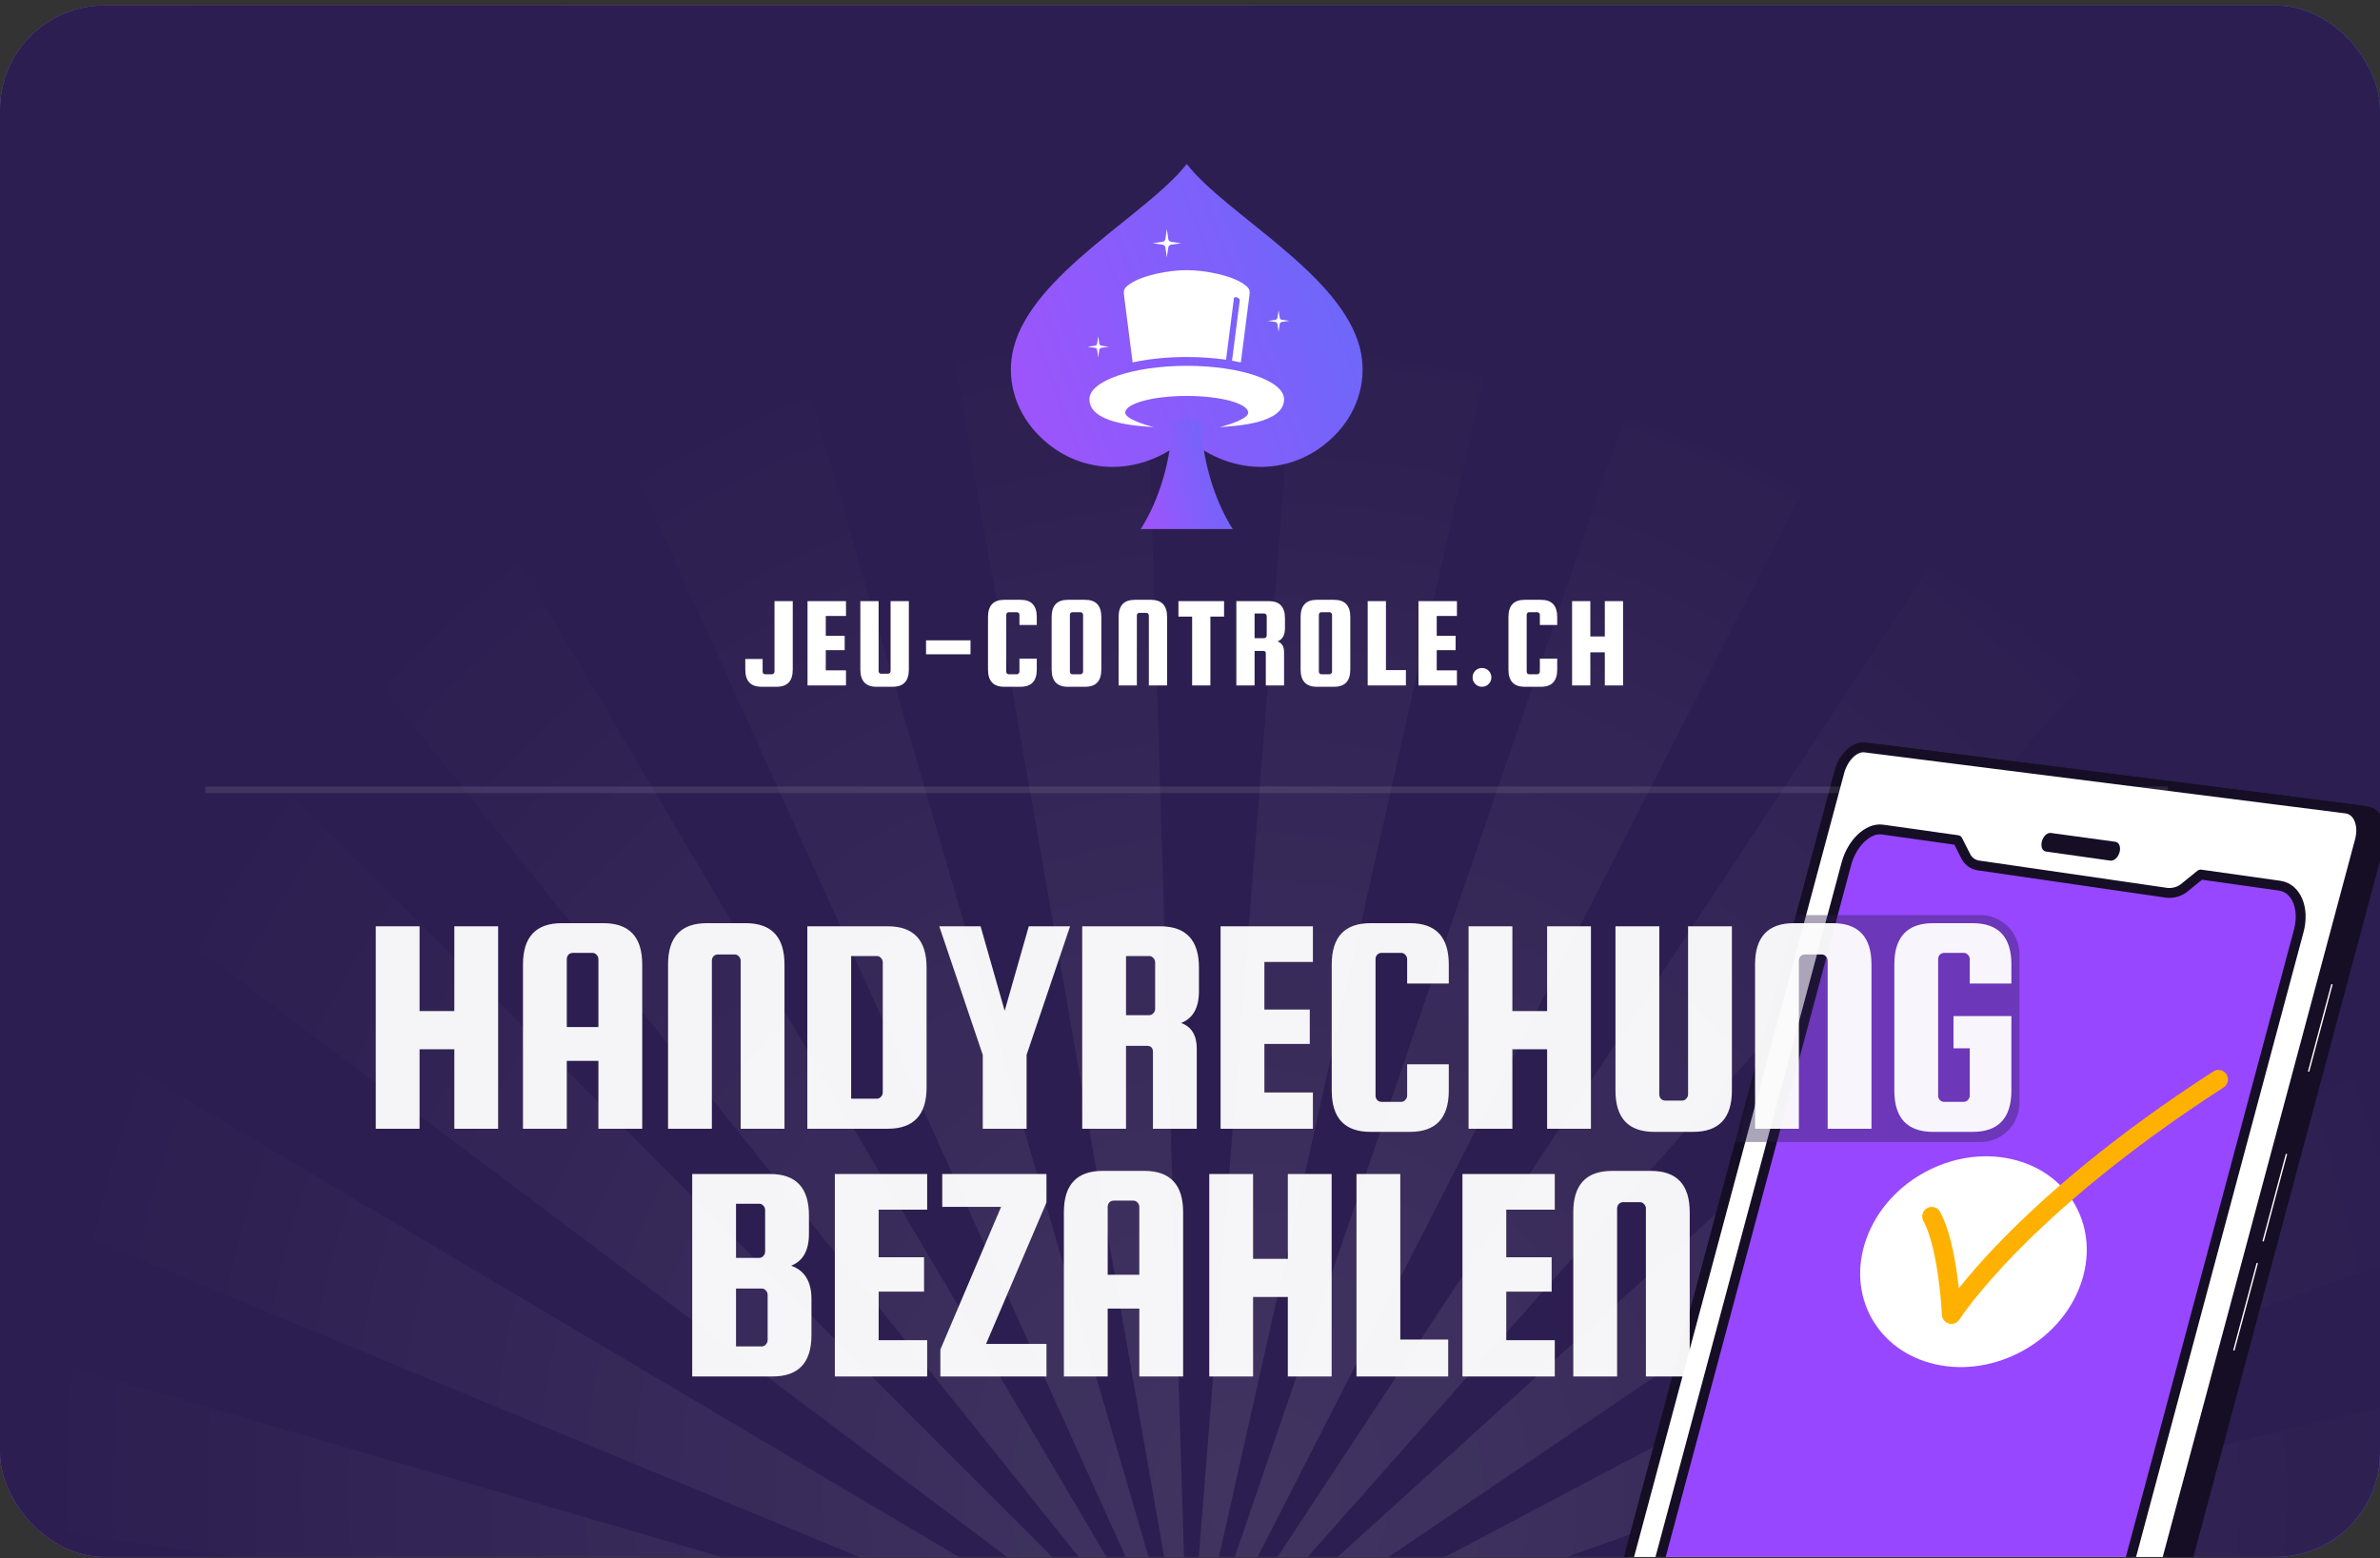 <svg width="365" height="239" viewBox="0 0 365 239" fill="none" xmlns="http://www.w3.org/2000/svg">
<rect x="0" y="0" width="365" height="239" fill="#333333" stroke="none"/>
<g clip-path="url(#clip0_2_23644)">
<rect y="0.847" width="365" height="238" rx="16" fill="url(#paint0_linear_2_23644)"/>
<rect y="0.847" width="365" height="238" rx="16" fill="#2C1E50"/>
<path opacity="0.1" fill-rule="evenodd" clip-rule="evenodd" d="M187.064 260.791C187.079 260.707 187.094 260.623 187.109 260.539L386.604 292.43C388.984 273.046 388.137 282.755 389.159 263.218L187.143 259.854C187.158 259.77 187.173 259.686 187.103 259.587C187.118 259.503 187.049 259.405 187.064 259.321L388.219 240.569C385.696 221.012 387.273 230.717 383.387 211.525L187.113 258.551C187.128 258.467 187.059 258.369 187.073 258.285C187.004 258.186 187.019 258.102 186.95 258.004L377.101 189.749C369.828 171.603 373.795 180.518 365.214 162.92L186.634 257.342C186.565 257.244 186.579 257.16 186.51 257.061C186.441 256.963 186.456 256.879 186.372 256.864L353.567 143.571C342.068 127.794 348.064 135.51 335.465 120.576L185.858 256.341C185.789 256.242 185.705 256.227 185.636 256.129C185.567 256.03 185.483 256.015 185.414 255.917L319.4 104.685C304.214 92.149 311.992 98.104 295.982 86.806L184.969 255.492C184.885 255.478 184.816 255.379 184.732 255.364C184.648 255.349 184.579 255.251 184.495 255.236L276.358 75.39C258.527 67.058 267.543 70.896 249.224 63.861L183.853 254.95C183.769 254.935 183.686 254.92 183.602 254.905C183.518 254.891 183.434 254.876 183.35 254.861L227.533 57.788C208.271 54.132 217.954 55.666 198.54 53.367L182.594 254.728C182.51 254.713 182.426 254.698 182.342 254.683C182.259 254.668 182.175 254.654 182.076 254.723L175.803 52.731C156.188 54.028 165.978 52.987 146.462 55.686L181.306 254.673C181.222 254.659 181.123 254.728 181.039 254.713C180.955 254.698 180.856 254.767 180.772 254.752L124.344 60.866C105.777 67.018 114.944 63.619 96.757 71.049L180.012 255.137C179.914 255.206 179.83 255.191 179.731 255.261C179.632 255.33 179.548 255.315 179.449 255.384L76.764 81.36C60.286 91.858 68.352 86.362 52.635 97.946L178.956 255.729C178.857 255.798 178.842 255.882 178.758 255.867C178.66 255.936 178.645 256.02 178.546 256.089L35.793 112.964C22.363 127.285 28.863 119.87 16.475 135.154L178.107 256.617C178.092 256.701 177.993 256.77 177.979 256.854C177.964 256.938 177.865 257.007 177.85 257.091L3.885 154.035C-5.565 171.307 -1.153 162.486 -9.334 180.414L177.549 257.816C177.534 257.9 177.52 257.984 177.421 258.053C177.406 258.137 177.391 258.221 177.377 258.304L-16.804 201.668C-21.617 220.622 -15.369 211.693 -18.854 230.968L177.16 259.044C177.145 259.128 177.13 259.212 177.115 259.296C177.1 259.38 177.086 259.464 177.071 259.548L-24.956 252.808C-24.871 272.454 -25.313 262.69 -23.827 282.237L177.204 260.263C177.19 260.347 177.259 260.446 177.244 260.529C177.229 260.613 177.298 260.712 177.283 260.796L-20.167 304.674C-15.214 323.708 -18.056 314.299 -11.726 332.884L177.501 261.526C177.57 261.625 177.555 261.709 177.624 261.807C177.694 261.906 177.679 261.99 177.748 262.088L-2.542 353.442C6.913 370.502 1.89 362.179 12.514 378.494L178.094 262.582C178.163 262.68 178.247 262.695 178.232 262.779C178.301 262.878 178.385 262.893 178.37 262.977L26.433 396.255C39.851 410.468 32.922 403.625 47.288 416.882L178.884 263.499C178.953 263.598 179.037 263.613 179.106 263.712C179.19 263.726 179.259 263.825 179.343 263.84L65.363 430.705C82.024 441.253 73.55 436.3 90.868 445.58L179.956 264.294C180.039 264.309 180.109 264.407 180.193 264.422C180.277 264.437 180.36 264.452 180.43 264.55L111.706 454.529C130.302 460.489 120.91 457.795 139.895 462.527L181.072 264.836C181.155 264.851 181.239 264.866 181.323 264.881C181.407 264.896 181.491 264.91 181.575 264.925L162.144 465.931C181.75 467.139 171.93 466.878 191.605 466.715L182.345 264.975C182.429 264.989 182.528 264.92 182.612 264.935C182.696 264.95 182.795 264.881 182.879 264.896L214.257 464.396C233.516 460.701 223.953 462.906 242.945 457.781L183.639 264.511C183.723 264.526 183.821 264.457 183.92 264.387C184.019 264.318 184.103 264.333 184.202 264.264L264.277 449.695C281.941 441.308 273.267 445.832 290.283 436.206L184.764 264.017C184.863 263.948 184.947 263.963 184.962 263.879C185.061 263.81 185.159 263.741 185.159 263.741L308.701 423.542C323.712 411.056 316.421 417.553 330.572 404.05L185.766 263.243C185.865 263.174 185.88 263.09 185.979 263.021C185.993 262.937 186.092 262.868 186.191 262.799L345.626 386.901C357.18 370.951 351.668 379.146 362.066 362.387L186.561 262.172C186.576 262.088 186.675 262.019 186.689 261.936C186.704 261.852 186.803 261.783 186.818 261.699L372.132 342.11C379.336 323.836 376.055 333.116 381.861 314.423L187.035 260.959C187.035 260.959 187.049 260.875 187.064 260.791Z" fill="url(#paint1_radial_2_23644)"/>
<path d="M297.762 367.09L228.774 338.136C227.326 337.528 226.636 335.182 227.245 332.906L284.629 118.747C285.239 116.471 286.996 114.781 288.568 114.982L362.791 124.401C364.641 124.633 365.607 126.848 364.932 129.371L302.094 363.885C301.425 366.38 299.48 367.814 297.762 367.09Z" fill="#150E25" stroke="#150E25" stroke-width="1.515" stroke-linecap="round" stroke-linejoin="round"/>
<path d="M294.97 365.919L226.41 337.145C224.968 336.539 224.27 334.198 224.878 331.929L282.089 118.412C282.699 116.136 284.439 114.456 286.025 114.661L359.786 124.023C361.623 124.251 362.576 126.462 361.911 128.943L299.275 362.706C298.606 365.201 296.675 366.639 294.97 365.919Z" fill="white" stroke="#150E25" stroke-width="1.515" stroke-linecap="round" stroke-linejoin="round"/>
<path d="M323.65 132.024L313.768 130.629C313.209 130.553 312.936 129.85 313.147 129.064C313.357 128.278 313.975 127.696 314.531 127.779L324.425 129.133C324.99 129.211 325.275 129.925 325.061 130.725C324.848 131.518 324.215 132.103 323.65 132.024Z" fill="#150E25"/>
<path d="M354.705 165.267L352.995 164.978L356.979 150.111L358.694 150.38L354.705 165.267Z" fill="white" stroke="#150E25" stroke-width="1.515" stroke-linecap="round" stroke-linejoin="round"/>
<path d="M347.722 191.331L346.026 190.987L350.008 176.127L351.711 176.444L347.722 191.331Z" fill="white" stroke="#150E25" stroke-width="1.515" stroke-linecap="round" stroke-linejoin="round"/>
<path d="M343.233 208.084L341.545 207.712L345.528 192.846L347.222 193.197L343.233 208.084Z" fill="white" stroke="#150E25" stroke-width="1.515" stroke-linecap="round" stroke-linejoin="round"/>
<path d="M291.327 353.297L234.18 330.703C232.121 329.887 231.149 326.624 232.01 323.411L283.16 132.515C284.021 129.303 286.498 126.948 288.693 127.258L300.221 128.882L301.429 131.264C301.601 131.65 301.865 131.987 302.198 132.246C302.531 132.505 302.923 132.678 303.339 132.75L332.362 136.967C332.871 137.013 333.383 136.953 333.868 136.792C334.352 136.63 334.798 136.371 335.178 136.029L337.489 134.157L349.609 135.866C352.15 136.225 353.47 139.34 352.537 142.819L297.369 348.711C296.416 352.185 293.712 354.237 291.327 353.297Z" fill="#9747FF" stroke="#150E25" stroke-width="1.515" stroke-linecap="round" stroke-linejoin="round"/>
<g clip-path="url(#clip1_2_23644)">
<path d="M308.435 177.796C299.387 175.79 289.464 181.216 286.27 189.916C283.076 198.615 287.821 207.293 296.869 209.299C305.916 211.305 315.84 205.879 319.034 197.179C322.228 188.48 317.482 179.802 308.435 177.796Z" fill="white"/>
<path d="M340.229 165.589C309.482 185.434 299.269 201.628 299.269 201.628C299.269 201.628 298.808 191.27 296.254 186.603" stroke="#FEB100" stroke-width="2.918" stroke-miterlimit="10" stroke-linecap="round" stroke-linejoin="round"/>
</g>
<path fill-rule="evenodd" clip-rule="evenodd" d="M182 25.153C175.978 32.887 158.412 41.92 155.461 53.307C154.242 58.017 155.675 62.788 158.767 66.215C164.946 73.064 174.775 73.432 182 67.175C189.221 73.432 199.053 73.064 205.233 66.215C208.325 62.788 209.758 58.021 208.539 53.307C205.588 41.92 188.022 32.891 182 25.153Z" fill="url(#paint2_linear_2_23644)"/>
<path fill-rule="evenodd" clip-rule="evenodd" d="M174.948 81.153C177.774 76.725 179.723 70.356 179.76 64.366C181.374 64.366 182.621 64.366 184.236 64.366C184.272 70.356 186.226 76.725 189.047 81.153C184.47 81.153 179.529 81.153 174.948 81.153Z" fill="url(#paint3_linear_2_23644)"/>
<path fill-rule="evenodd" clip-rule="evenodd" d="M173.293 43.55C175.303 42.17 179.352 41.44 181.999 41.44C184.643 41.44 188.692 42.17 190.706 43.55C191.747 44.265 191.707 44.588 191.59 45.508C191.174 48.87 190.734 52.233 190.298 55.595C189.862 55.498 189.41 55.409 188.946 55.328C189.317 52.443 189.765 48.991 190.125 46.142C190.234 45.686 189.285 45.359 189.233 45.779L188.03 55.183C186.177 54.913 184.139 54.763 181.999 54.763C178.944 54.763 176.094 55.07 173.701 55.595C173.269 52.233 172.829 48.87 172.409 45.508C172.296 44.588 172.252 44.265 173.293 43.55Z" fill="white"/>
<path fill-rule="evenodd" clip-rule="evenodd" d="M182 60.737C176.793 60.737 172.571 61.891 172.571 63.312C172.571 64.212 175.481 65.16 176.95 65.52C174.298 65.342 167.073 64.951 167.073 61.241C167.073 58.412 173.757 56.119 182 56.119C190.246 56.119 196.926 58.412 196.926 61.241C196.926 64.951 189.701 65.342 187.049 65.52C188.518 65.16 191.428 64.212 191.428 63.312C191.428 61.887 187.206 60.737 182 60.737Z" fill="white"/>
<path fill-rule="evenodd" clip-rule="evenodd" d="M178.727 37.961L178.949 39.482L179.171 37.957C179.211 37.743 179.376 37.577 179.59 37.537L181.116 37.315L179.59 37.093C179.376 37.053 179.211 36.887 179.171 36.673L178.949 35.151L178.727 36.677C178.686 36.887 178.521 37.053 178.307 37.093L176.785 37.315L178.307 37.537C178.521 37.581 178.686 37.747 178.727 37.961Z" fill="white"/>
<path fill-rule="evenodd" clip-rule="evenodd" d="M195.914 49.71L196.083 50.869L196.253 49.71C196.281 49.549 196.41 49.42 196.571 49.391L197.73 49.222L196.571 49.052C196.41 49.024 196.281 48.895 196.253 48.733L196.083 47.579L195.914 48.742C195.885 48.903 195.756 49.028 195.595 49.056L194.436 49.226L195.595 49.395C195.756 49.42 195.885 49.549 195.914 49.71Z" fill="white"/>
<path fill-rule="evenodd" clip-rule="evenodd" d="M168.256 53.674L168.422 54.824L168.587 53.674C168.615 53.512 168.744 53.387 168.902 53.359L170.052 53.193L168.902 53.028C168.74 53 168.615 52.87 168.587 52.709L168.422 51.559L168.256 52.713C168.224 52.87 168.099 53 167.941 53.028L166.791 53.193L167.941 53.359C168.103 53.383 168.228 53.512 168.256 53.674Z" fill="white"/>
<path d="M118.779 92.213H121.579V102.713C121.579 104.473 120.753 105.353 119.099 105.353H116.779C115.126 105.353 114.299 104.473 114.299 102.713V101.093H116.959V103.033C116.959 103.14 116.993 103.233 117.059 103.313C117.139 103.393 117.233 103.433 117.339 103.433H118.399C118.506 103.433 118.593 103.393 118.659 103.313C118.739 103.233 118.779 103.14 118.779 103.033V92.213ZM126.643 102.833H129.743V105.153H123.843V92.213H129.743V94.493H126.643V97.533H129.543V99.733H126.643V102.833ZM136.583 92.213H139.383V102.713C139.383 104.473 138.556 105.353 136.903 105.353H134.423C132.77 105.353 131.943 104.473 131.943 102.713V92.213H134.743V102.953C134.743 103.06 134.776 103.153 134.843 103.233C134.923 103.313 135.016 103.353 135.123 103.353H136.203C136.31 103.353 136.396 103.313 136.463 103.233C136.543 103.153 136.583 103.06 136.583 102.953V92.213ZM148.839 98.233V100.373H142.019V98.233H148.839ZM156.342 103.033V101.033H159.002V102.713C159.002 104.473 158.176 105.353 156.522 105.353H154.002C152.349 105.353 151.522 104.473 151.522 102.713V94.653C151.522 92.893 152.349 92.013 154.002 92.013H156.522C158.176 92.013 159.002 92.893 159.002 94.653V95.873H156.342V94.313C156.342 94.207 156.302 94.113 156.222 94.033C156.156 93.953 156.069 93.913 155.962 93.913H154.702C154.596 93.913 154.502 93.953 154.422 94.033C154.356 94.113 154.322 94.207 154.322 94.313V103.033C154.322 103.14 154.356 103.233 154.422 103.313C154.502 103.393 154.596 103.433 154.702 103.433H155.962C156.069 103.433 156.156 103.393 156.222 103.313C156.302 103.233 156.342 103.14 156.342 103.033ZM168.902 94.653V102.713C168.902 104.473 168.076 105.353 166.422 105.353H163.762C162.109 105.353 161.282 104.473 161.282 102.713V94.653C161.282 92.893 162.109 92.013 163.762 92.013H166.422C168.076 92.013 168.902 92.893 168.902 94.653ZM166.102 103.033V94.313C166.102 94.207 166.062 94.113 165.982 94.033C165.916 93.953 165.829 93.913 165.722 93.913H164.462C164.356 93.913 164.262 93.953 164.182 94.033C164.116 94.113 164.082 94.207 164.082 94.313V103.033C164.082 103.14 164.116 103.233 164.182 103.313C164.262 103.393 164.356 103.433 164.462 103.433H165.722C165.829 103.433 165.916 103.393 165.982 103.313C166.062 103.233 166.102 103.14 166.102 103.033ZM178.99 105.153H176.19V94.413C176.19 94.307 176.15 94.213 176.07 94.133C176.003 94.053 175.917 94.013 175.81 94.013H174.73C174.623 94.013 174.53 94.053 174.45 94.133C174.383 94.213 174.35 94.307 174.35 94.413V105.153H171.55V94.653C171.55 92.893 172.377 92.013 174.03 92.013H176.51C178.163 92.013 178.99 92.893 178.99 94.653V105.153ZM180.727 94.593V92.213H187.727V94.593H185.627V105.153H182.827V94.593H180.727ZM192.406 99.853V105.153H189.606V92.213H194.586C196.239 92.213 197.066 93.093 197.066 94.853V96.353C197.066 97.42 196.686 98.1 195.926 98.393C196.593 98.633 196.926 99.18 196.926 100.033V105.153H194.126V100.253C194.126 99.987 193.999 99.853 193.746 99.853H192.406ZM192.406 94.113V97.893H193.886C193.993 97.893 194.079 97.853 194.146 97.773C194.226 97.693 194.266 97.6 194.266 97.493V94.513C194.266 94.407 194.226 94.313 194.146 94.233C194.079 94.153 193.993 94.113 193.886 94.113H192.406ZM207.084 94.653V102.713C207.084 104.473 206.257 105.353 204.604 105.353H201.944C200.29 105.353 199.464 104.473 199.464 102.713V94.653C199.464 92.893 200.29 92.013 201.944 92.013H204.604C206.257 92.013 207.084 92.893 207.084 94.653ZM204.284 103.033V94.313C204.284 94.207 204.244 94.113 204.164 94.033C204.097 93.953 204.01 93.913 203.904 93.913H202.644C202.537 93.913 202.444 93.953 202.364 94.033C202.297 94.113 202.264 94.207 202.264 94.313V103.033C202.264 103.14 202.297 103.233 202.364 103.313C202.444 103.393 202.537 103.433 202.644 103.433H203.904C204.01 103.433 204.097 103.393 204.164 103.313C204.244 103.233 204.284 103.14 204.284 103.033ZM212.551 102.793H215.611V105.153H209.751V92.213H212.551V102.793ZM220.339 102.833H223.439V105.153H217.539V92.213H223.439V94.493H220.339V97.533H223.239V99.733H220.339V102.833ZM225.838 103.913C225.838 103.513 225.978 103.173 226.258 102.893C226.538 102.613 226.878 102.473 227.278 102.473C227.678 102.473 228.018 102.613 228.298 102.893C228.578 103.173 228.718 103.513 228.718 103.913C228.718 104.313 228.578 104.653 228.298 104.933C228.018 105.213 227.678 105.353 227.278 105.353C226.878 105.353 226.538 105.213 226.258 104.933C225.978 104.653 225.838 104.313 225.838 103.913ZM236.156 103.033V101.033H238.816V102.713C238.816 104.473 237.99 105.353 236.336 105.353H233.816C232.163 105.353 231.336 104.473 231.336 102.713V94.653C231.336 92.893 232.163 92.013 233.816 92.013H236.336C237.99 92.013 238.816 92.893 238.816 94.653V95.873H236.156V94.313C236.156 94.207 236.116 94.113 236.036 94.033C235.97 93.953 235.883 93.913 235.776 93.913H234.516C234.41 93.913 234.316 93.953 234.236 94.033C234.17 94.113 234.136 94.207 234.136 94.313V103.033C234.136 103.14 234.17 103.233 234.236 103.313C234.316 103.393 234.41 103.433 234.516 103.433H235.776C235.883 103.433 235.97 103.393 236.036 103.313C236.116 103.233 236.156 103.14 236.156 103.033ZM243.896 100.073V105.153H241.096V92.213H243.896V97.633H246.116V92.213H248.916V105.153H246.116V100.073H243.896Z" fill="white"/>
<line x1="31.5" y1="121.153" x2="332.5" y2="121.153" stroke="white" stroke-opacity="0.1"/>
<mask id="mask0_2_23644" style="mask-type:alpha" maskUnits="userSpaceOnUse" x="223" y="113" width="143" height="256">
<path d="M297.762 367.09L228.774 338.136C227.326 337.528 226.636 335.182 227.245 332.906L284.629 118.747C285.239 116.471 286.996 114.781 288.568 114.982L362.791 124.401C364.641 124.633 365.607 126.848 364.932 129.371L302.094 363.885C301.425 366.38 299.48 367.814 297.762 367.09Z" fill="#150E25" stroke="#150E25" stroke-width="1.515" stroke-linecap="round" stroke-linejoin="round"/>
<path d="M294.97 365.919L226.41 337.145C224.968 336.539 224.27 334.198 224.878 331.929L282.089 118.412C282.699 116.136 284.439 114.456 286.025 114.661L359.786 124.023C361.623 124.251 362.576 126.462 361.911 128.943L299.275 362.706C298.606 365.201 296.675 366.639 294.97 365.919Z" fill="white" stroke="#150E25" stroke-width="1.515" stroke-linecap="round" stroke-linejoin="round"/>
<path d="M323.65 132.024L313.768 130.629C313.209 130.553 312.936 129.85 313.147 129.064C313.357 128.278 313.975 127.696 314.531 127.779L324.425 129.133C324.99 129.211 325.275 129.925 325.061 130.725C324.848 131.518 324.215 132.103 323.65 132.024Z" fill="#150E25"/>
<path d="M354.705 165.267L352.995 164.978L356.979 150.111L358.694 150.38L354.705 165.267Z" fill="white" stroke="#150E25" stroke-width="1.515" stroke-linecap="round" stroke-linejoin="round"/>
<path d="M347.722 191.331L346.026 190.987L350.008 176.127L351.711 176.444L347.722 191.331Z" fill="white" stroke="#150E25" stroke-width="1.515" stroke-linecap="round" stroke-linejoin="round"/>
<path d="M343.233 208.084L341.545 207.712L345.528 192.846L347.222 193.197L343.233 208.084Z" fill="white" stroke="#150E25" stroke-width="1.515" stroke-linecap="round" stroke-linejoin="round"/>
<path d="M291.327 353.297L234.18 330.703C232.121 329.887 231.149 326.624 232.01 323.411L283.16 132.515C284.021 129.303 286.498 126.948 288.693 127.258L300.221 128.882L301.429 131.264C301.601 131.65 301.865 131.987 302.198 132.246C302.531 132.505 302.923 132.678 303.339 132.75L332.362 136.967C332.871 137.013 333.383 136.953 333.868 136.792C334.352 136.63 334.798 136.371 335.178 136.029L337.489 134.157L349.609 135.866C352.15 136.225 353.47 139.34 352.537 142.819L297.369 348.711C296.416 352.185 293.712 354.237 291.327 353.297Z" fill="#9747FF" stroke="#150E25" stroke-width="1.515" stroke-linecap="round" stroke-linejoin="round"/>
<g clip-path="url(#clip2_2_23644)">
<path d="M308.435 177.796C299.387 175.79 289.464 181.216 286.27 189.916C283.076 198.615 287.821 207.293 296.869 209.299C305.916 211.305 315.84 205.879 319.034 197.179C322.228 188.48 317.482 179.802 308.435 177.796Z" fill="white"/>
<path d="M340.229 165.589C309.482 185.434 299.269 201.628 299.269 201.628C299.269 201.628 298.808 191.27 296.254 186.603" stroke="#FEB100" stroke-width="2.918" stroke-miterlimit="10" stroke-linecap="round" stroke-linejoin="round"/>
</g>
</mask>
<g mask="url(#mask0_2_23644)">
<path d="M303.705 140.38H274.711L265.499 175.194H303.705C307.019 175.194 309.705 172.508 309.705 169.194V146.38C309.705 143.066 307.019 140.38 303.705 140.38Z" fill="#2C1E50" fill-opacity="0.4"/>
</g>
<path d="M64.347 160.961V173.153H57.627V142.097H64.347V155.105H69.675V142.097H76.395V173.153H69.675V160.961H64.347ZM92.541 141.617C96.509 141.617 98.493 143.729 98.493 147.953V173.153H91.773V162.737H86.925V173.153H80.205V147.953C80.205 143.729 82.189 141.617 86.157 141.617H92.541ZM86.925 157.553H91.773V147.137C91.773 146.881 91.677 146.657 91.485 146.465C91.325 146.273 91.117 146.177 90.861 146.177H87.837C87.581 146.177 87.357 146.273 87.165 146.465C87.005 146.657 86.925 146.881 86.925 147.137V157.553ZM120.31 173.153H113.59V147.377C113.59 147.121 113.494 146.897 113.302 146.705C113.142 146.513 112.934 146.417 112.678 146.417H110.086C109.83 146.417 109.606 146.513 109.414 146.705C109.254 146.897 109.174 147.121 109.174 147.377V173.153H102.454V147.953C102.454 143.729 104.438 141.617 108.406 141.617H114.358C118.326 141.617 120.31 143.729 120.31 147.953V173.153ZM136.15 142.097C140.118 142.097 142.102 144.209 142.102 148.433V166.817C142.102 171.041 140.118 173.153 136.15 173.153H123.814V142.097H136.15ZM135.382 167.585V147.617C135.382 147.361 135.286 147.137 135.094 146.945C134.934 146.753 134.726 146.657 134.47 146.657H130.534V168.545H134.47C134.726 168.545 134.934 168.449 135.094 168.257C135.286 168.065 135.382 167.841 135.382 167.585ZM164.111 142.097L157.439 161.825V173.153H150.719V161.825L144.047 142.097H150.383L154.079 155.057L157.775 142.097H164.111ZM172.69 160.433V173.153H165.97V142.097H177.922C181.89 142.097 183.874 144.209 183.874 148.433V152.033C183.874 154.593 182.962 156.225 181.138 156.929C182.738 157.505 183.538 158.817 183.538 160.865V173.153H176.818V161.393C176.818 160.753 176.514 160.433 175.906 160.433H172.69ZM172.69 146.657V155.729H176.242C176.498 155.729 176.706 155.633 176.866 155.441C177.058 155.249 177.154 155.025 177.154 154.769V147.617C177.154 147.361 177.058 147.137 176.866 146.945C176.706 146.753 176.498 146.657 176.242 146.657H172.69ZM193.909 167.585H201.349V173.153H187.189V142.097H201.349V147.569H193.909V154.865H200.869V160.145H193.909V167.585ZM215.804 168.065V163.265H222.188V167.297C222.188 171.521 220.204 173.633 216.236 173.633H210.188C206.22 173.633 204.236 171.521 204.236 167.297V147.953C204.236 143.729 206.22 141.617 210.188 141.617H216.236C220.204 141.617 222.188 143.729 222.188 147.953V150.881H215.804V147.137C215.804 146.881 215.708 146.657 215.516 146.465C215.356 146.273 215.148 146.177 214.892 146.177H211.868C211.612 146.177 211.388 146.273 211.196 146.465C211.036 146.657 210.956 146.881 210.956 147.137V168.065C210.956 168.321 211.036 168.545 211.196 168.737C211.388 168.929 211.612 169.025 211.868 169.025H214.892C215.148 169.025 215.356 168.929 215.516 168.737C215.708 168.545 215.804 168.321 215.804 168.065ZM231.94 160.961V173.153H225.22V142.097H231.94V155.105H237.268V142.097H243.988V173.153H237.268V160.961H231.94ZM258.886 142.097H265.606V167.297C265.606 171.521 263.622 173.633 259.654 173.633H253.702C249.734 173.633 247.75 171.521 247.75 167.297V142.097H254.47V167.873C254.47 168.129 254.55 168.353 254.71 168.545C254.902 168.737 255.126 168.833 255.382 168.833H257.974C258.23 168.833 258.438 168.737 258.598 168.545C258.79 168.353 258.886 168.129 258.886 167.873V142.097ZM287.013 173.153H280.293V147.377C280.293 147.121 280.197 146.897 280.005 146.705C279.845 146.513 279.637 146.417 279.381 146.417H276.789C276.533 146.417 276.309 146.513 276.117 146.705C275.957 146.897 275.877 147.121 275.877 147.377V173.153H269.157V147.953C269.157 143.729 271.141 141.617 275.109 141.617H281.061C285.029 141.617 287.013 143.729 287.013 147.953V173.153ZM299.589 160.817V155.873H308.469V167.297C308.469 171.521 306.485 173.633 302.517 173.633H296.469C292.501 173.633 290.517 171.521 290.517 167.297V147.953C290.517 143.729 292.501 141.617 296.469 141.617H302.517C306.485 141.617 308.469 143.729 308.469 147.953V150.881H302.085V147.137C302.085 146.881 301.989 146.657 301.797 146.465C301.637 146.273 301.429 146.177 301.173 146.177H298.149C297.893 146.177 297.669 146.273 297.477 146.465C297.317 146.657 297.237 146.881 297.237 147.137V168.065C297.237 168.321 297.317 168.545 297.477 168.737C297.669 168.929 297.893 169.025 298.149 169.025H301.173C301.429 169.025 301.637 168.929 301.797 168.737C301.989 168.545 302.085 168.321 302.085 168.065V160.817H299.589ZM121.326 194.161C123.406 194.897 124.446 196.593 124.446 199.249V204.817C124.446 209.041 122.462 211.153 118.494 211.153H106.158V180.097H118.11C122.078 180.097 124.062 182.209 124.062 186.433V189.265C124.062 191.825 123.15 193.457 121.326 194.161ZM116.43 184.657H112.878V192.961H116.43C116.686 192.961 116.894 192.865 117.054 192.673C117.246 192.481 117.342 192.257 117.342 192.001V185.617C117.342 185.361 117.246 185.137 117.054 184.945C116.894 184.753 116.686 184.657 116.43 184.657ZM117.726 205.585V198.625C117.726 198.369 117.63 198.145 117.438 197.953C117.278 197.761 117.07 197.665 116.814 197.665H112.878V206.545H116.814C117.07 206.545 117.278 206.449 117.438 206.257C117.63 206.065 117.726 205.841 117.726 205.585ZM134.753 205.585H142.193V211.153H128.033V180.097H142.193V185.569H134.753V192.865H141.713V198.145H134.753V205.585ZM160.488 184.465L151.224 206.161H160.488V211.153H144.216V207.025L153.528 185.137H144.504V180.097H160.488V184.465ZM175.494 179.617C179.462 179.617 181.446 181.729 181.446 185.953V211.153H174.726V200.737H169.878V211.153H163.158V185.953C163.158 181.729 165.142 179.617 169.11 179.617H175.494ZM169.878 195.553H174.726V185.137C174.726 184.881 174.63 184.657 174.438 184.465C174.278 184.273 174.07 184.177 173.814 184.177H170.79C170.534 184.177 170.31 184.273 170.118 184.465C169.958 184.657 169.878 184.881 169.878 185.137V195.553ZM192.175 198.961V211.153H185.455V180.097H192.175V193.105H197.503V180.097H204.223V211.153H197.503V198.961H192.175ZM214.753 205.489H222.097V211.153H208.033V180.097H214.753V205.489ZM231.003 205.585H238.443V211.153H224.283V180.097H238.443V185.569H231.003V192.865H237.963V198.145H231.003V205.585ZM259.138 211.153H252.418V185.377C252.418 185.121 252.322 184.897 252.13 184.705C251.97 184.513 251.762 184.417 251.506 184.417H248.914C248.658 184.417 248.434 184.513 248.242 184.705C248.082 184.897 248.002 185.121 248.002 185.377V211.153H241.282V185.953C241.282 181.729 243.266 179.617 247.234 179.617H253.186C257.154 179.617 259.138 181.729 259.138 185.953V211.153Z" fill="white" fill-opacity="0.95"/>
</g>
<defs>
<linearGradient id="paint0_linear_2_23644" x1="3.564" y1="235.128" x2="407.511" y2="34.956" gradientUnits="userSpaceOnUse">
<stop stop-color="#A053FB"/>
<stop offset="1" stop-color="#626BFA"/>
</linearGradient>
<radialGradient id="paint1_radial_2_23644" cx="0" cy="0" r="1" gradientUnits="userSpaceOnUse" gradientTransform="translate(191.226 228.737) rotate(10) scale(183.962 183.812)">
<stop stop-color="white"/>
<stop offset="1" stop-color="white" stop-opacity="0"/>
</radialGradient>
<linearGradient id="paint2_linear_2_23644" x1="155.555" y1="70.897" x2="220.743" y2="46.445" gradientUnits="userSpaceOnUse">
<stop stop-color="#A053FB"/>
<stop offset="1" stop-color="#626BFA"/>
</linearGradient>
<linearGradient id="paint3_linear_2_23644" x1="175.086" y1="80.891" x2="193.188" y2="75.979" gradientUnits="userSpaceOnUse">
<stop stop-color="#A053FB"/>
<stop offset="1" stop-color="#626BFA"/>
</linearGradient>
<clipPath id="clip0_2_23644">
<rect y="0.847" width="365" height="238" rx="16" fill="white"/>
</clipPath>
<clipPath id="clip1_2_23644">
<rect width="49.61" height="67.119" fill="white" transform="matrix(0.976 0.216 -0.345 0.939 295.211 152.975)"/>
</clipPath>
<clipPath id="clip2_2_23644">
<rect width="49.61" height="67.119" fill="white" transform="matrix(0.976 0.216 -0.345 0.939 295.211 152.975)"/>
</clipPath>
</defs>
</svg>
